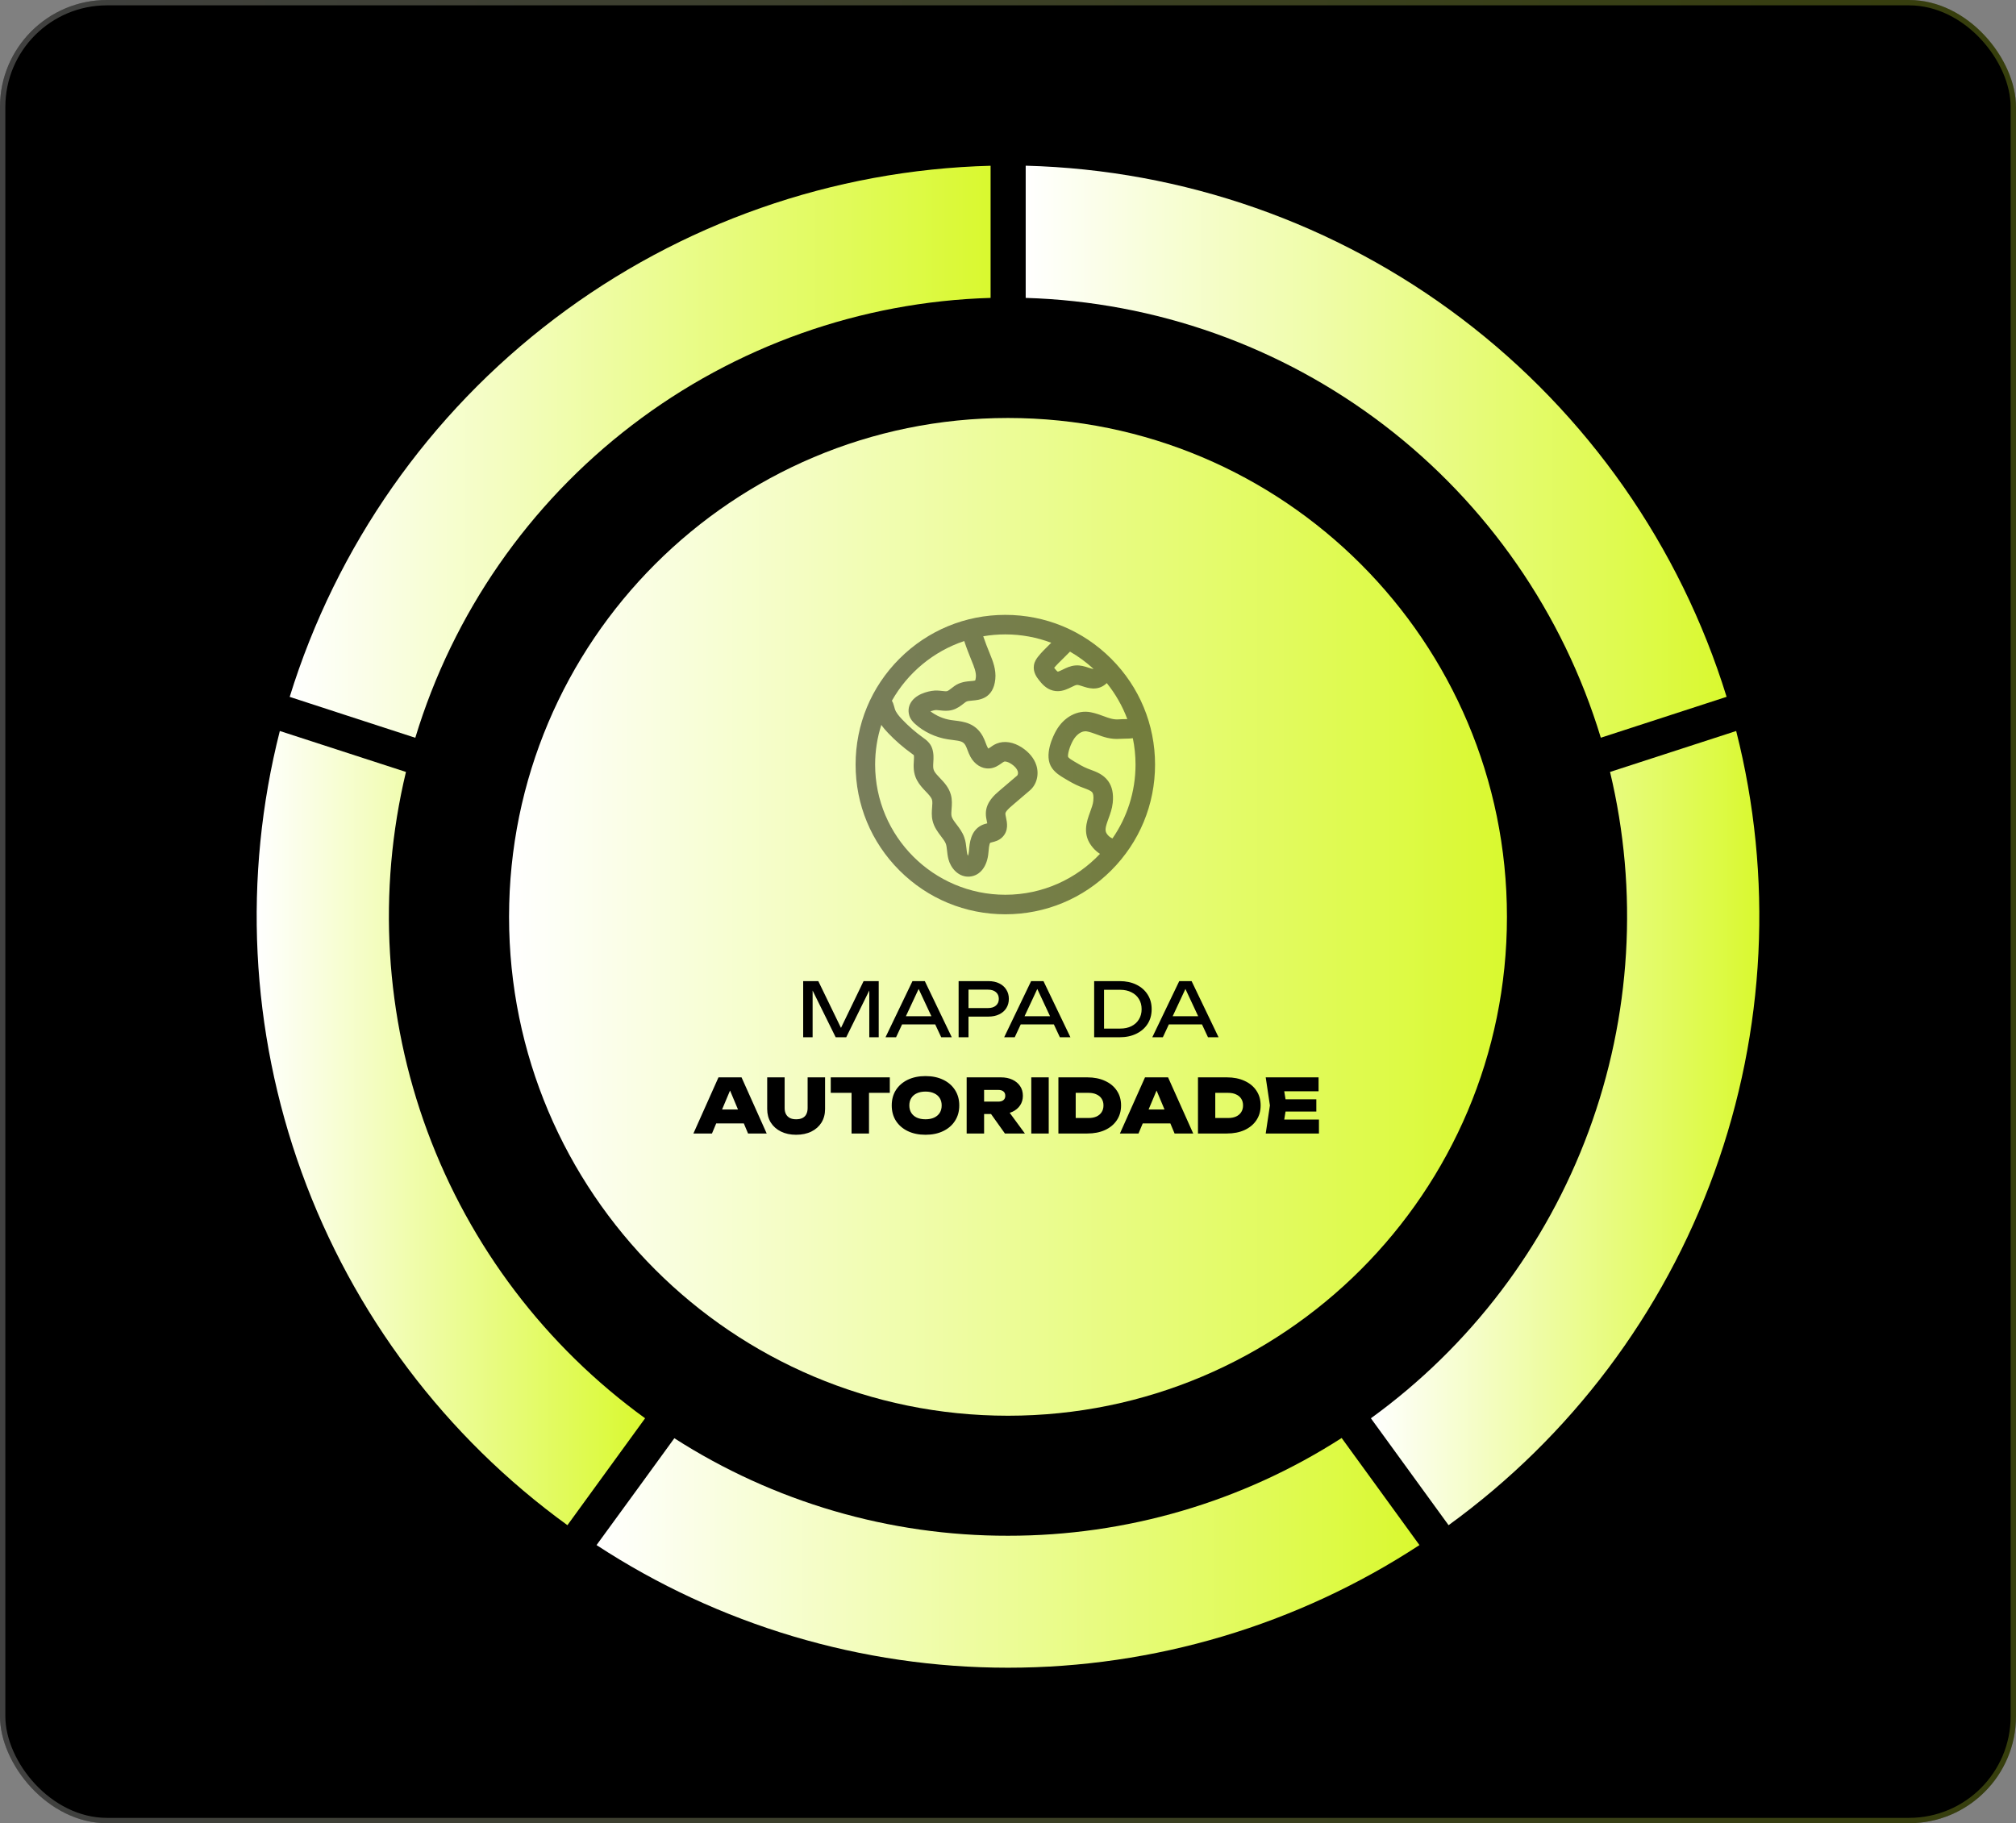 <svg xmlns="http://www.w3.org/2000/svg" width="377" height="341" viewBox="0 0 377 341" fill="none"><rect x="0" y="0" width="377" height="341" fill="#808080" stroke="none"/><rect width="377" height="341" rx="20" fill="black"></rect><rect x="0.5" y="0.5" width="376" height="340" rx="19.5" stroke="url(#paint0_linear_2005_323)" stroke-opacity="0.25"></rect><g clip-path="url(#clip0_2005_323)"><path d="M188.5 264.786C240.031 264.786 281.805 223.012 281.805 171.481C281.805 119.95 240.031 78.176 188.5 78.176C136.969 78.176 95.195 119.95 95.195 171.481C95.195 223.012 136.969 264.786 188.5 264.786Z" fill="url(#paint1_linear_2005_323)"></path><g clip-path="url(#clip1_2005_323)"><path d="M207.799 123.201C202.51 117.912 195.479 115 188 115C180.521 115 173.489 117.913 168.201 123.201C162.913 128.49 160 135.521 160 143C160 150.479 162.912 157.511 168.201 162.799C173.489 168.088 180.521 171 188 171C195.479 171 202.51 168.088 207.799 162.799C213.087 157.511 216 150.479 216 143C216 135.521 213.087 128.49 207.799 123.201ZM198.907 123.062C199.308 122.668 199.715 122.269 200.095 121.874C201.675 122.782 203.143 123.863 204.475 125.09C204.468 125.099 204.461 125.109 204.456 125.116C204.214 125.093 203.888 124.986 203.545 124.873C202.88 124.655 202.052 124.384 201.093 124.461C200.157 124.536 199.373 124.923 198.742 125.233C198.45 125.377 197.965 125.616 197.798 125.617C197.628 125.535 197.274 125.082 197.133 124.901C197.57 124.373 198.249 123.707 198.907 123.062ZM180.317 119.895C180.751 121.222 181.248 122.473 181.733 123.664C182.133 124.643 182.585 125.752 182.493 126.661C182.455 127.03 182.391 127.209 182.359 127.279C182.196 127.331 181.808 127.364 181.542 127.386C180.709 127.456 179.567 127.551 178.51 128.293C178.303 128.439 178.116 128.584 177.936 128.725C177.633 128.962 177.319 129.207 177.122 129.262C176.927 129.317 176.536 129.272 176.159 129.229C175.881 129.198 175.566 129.162 175.234 129.151C174.216 129.116 171.726 129.55 170.539 131.101C169.926 131.901 169.75 132.868 170.043 133.826C170.26 134.537 170.717 135.021 171.091 135.364C172.725 136.863 174.965 137.923 177.236 138.275C177.553 138.324 177.855 138.361 178.147 138.397C179.723 138.589 180.167 138.718 180.573 139.449C180.696 139.672 180.807 139.964 180.924 140.274C181.07 140.661 181.236 141.1 181.477 141.543C182.255 142.969 183.596 143.807 184.975 143.727C186.002 143.668 186.733 143.151 187.267 142.773C187.454 142.641 187.647 142.505 187.76 142.458C187.976 142.368 188.496 142.463 189.128 142.884C189.744 143.295 190.167 143.773 190.318 144.23C190.427 144.561 190.355 144.938 190.211 145.059L186.866 147.916C186.007 148.65 184.407 150.017 184.357 152.08C184.343 152.673 184.458 153.208 184.559 153.679C184.579 153.771 184.602 153.881 184.623 153.988C184.31 154.065 183.927 154.163 183.527 154.365C181.496 155.391 181.313 157.729 181.204 159.126C181.172 159.535 181.091 159.852 181.009 160.068C180.964 159.982 180.922 159.881 180.893 159.769C180.814 159.462 180.774 159.092 180.732 158.699C180.663 158.059 180.585 157.334 180.315 156.586C179.968 155.624 179.392 154.868 178.884 154.201C178.441 153.62 178.059 153.118 177.949 152.655C177.867 152.306 177.906 151.814 177.948 151.292C178.01 150.5 178.082 149.603 177.817 148.638C177.439 147.266 176.555 146.337 175.774 145.518C175.333 145.055 174.916 144.618 174.693 144.194C174.472 143.771 174.488 143.317 174.535 142.553C174.581 141.821 174.637 140.91 174.312 139.957C173.96 138.926 173.161 138.354 172.625 137.97C171.219 136.963 169.902 135.817 168.71 134.562C168.116 133.937 167.538 133.263 167.332 132.571C167.269 132.36 167.226 132.2 167.192 132.076C167.068 131.623 166.963 131.34 166.784 131.067C169.731 125.848 174.547 121.819 180.317 119.895ZM188 167.348C174.574 167.348 163.652 156.425 163.652 143C163.652 140.413 164.059 137.92 164.81 135.579C165.2 136.137 165.64 136.633 166.062 137.077C167.413 138.499 168.905 139.799 170.506 140.945C170.625 141.03 170.794 141.15 170.882 141.23C170.942 141.499 170.918 141.886 170.89 142.327C170.832 143.262 170.753 144.542 171.459 145.889C171.919 146.767 172.563 147.442 173.131 148.038C173.684 148.619 174.162 149.12 174.295 149.606C174.39 149.953 174.35 150.463 174.307 151.002C174.248 151.746 174.181 152.589 174.395 153.496C174.684 154.715 175.372 155.618 175.979 156.414C176.361 156.917 176.723 157.391 176.88 157.826C177.001 158.161 177.05 158.613 177.101 159.091C177.153 159.571 177.212 160.114 177.355 160.674C177.784 162.352 179.176 163.961 181.055 163.961C181.155 163.961 181.257 163.956 181.36 163.947C183.305 163.769 184.641 162.031 184.846 159.411C184.879 158.986 184.966 157.868 185.182 157.622C185.249 157.595 185.412 157.555 185.533 157.525C186.048 157.399 186.826 157.209 187.468 156.551C188.651 155.339 188.325 153.82 188.13 152.912C188.071 152.639 188.005 152.329 188.009 152.167C188.019 151.735 188.905 150.978 189.239 150.693L192.576 147.842C193.876 146.743 194.362 144.831 193.786 143.086C193.375 141.839 192.465 140.718 191.153 139.844C189.536 138.766 187.787 138.49 186.356 139.086C185.87 139.289 185.476 139.567 185.16 139.79C185.064 139.858 184.938 139.947 184.836 140.012C184.788 139.959 184.734 139.887 184.684 139.794C184.563 139.574 184.455 139.287 184.341 138.984C184.19 138.584 184.019 138.132 183.766 137.676C182.414 135.239 180.204 134.968 178.591 134.771C178.315 134.737 178.055 134.706 177.795 134.665C176.437 134.455 175.055 133.859 173.994 133.038C174.383 132.899 174.858 132.791 175.114 132.801C175.299 132.807 175.516 132.832 175.746 132.858C176.405 132.933 177.224 133.026 178.108 132.779C178.999 132.529 179.657 132.015 180.185 131.603C180.336 131.485 180.478 131.374 180.609 131.282C180.856 131.108 181.337 131.068 181.846 131.026C183.114 130.92 185.753 130.699 186.126 127.031C186.311 125.216 185.648 123.59 185.115 122.285C184.672 121.198 184.242 120.12 183.867 119.004C185.211 118.774 186.591 118.652 188 118.652C191.022 118.652 193.917 119.208 196.59 120.219C196.51 120.297 196.43 120.376 196.35 120.454C195.538 121.25 194.699 122.074 194.121 122.821C193.877 123.138 193.468 123.667 193.348 124.429C193.144 125.721 193.916 126.714 194.247 127.138C194.737 127.768 195.558 128.823 196.915 129.162C197.218 129.237 197.51 129.27 197.791 129.27C198.813 129.27 199.682 128.842 200.356 128.51C200.744 128.319 201.145 128.121 201.385 128.102C201.614 128.083 202.017 128.216 202.407 128.344C202.978 128.531 203.624 128.743 204.385 128.77C204.431 128.772 204.477 128.773 204.522 128.773C205.467 128.773 206.307 128.413 206.972 127.759C208.589 129.767 209.894 132.036 210.813 134.493C210.683 134.496 210.55 134.498 210.432 134.499C210.074 134.504 209.668 134.509 209.226 134.543C208.206 134.621 207.408 134.325 206.396 133.95C205.701 133.693 204.914 133.401 203.991 133.218C201.504 132.723 198.952 134.079 197.491 136.673C197.065 137.428 195.03 141.316 196.762 143.701C197.411 144.595 198.28 145.116 198.978 145.534C199.915 146.096 200.883 146.676 201.98 147.119C202.214 147.213 202.445 147.299 202.669 147.381C203.334 147.627 204.023 147.881 204.269 148.218C204.407 148.407 204.55 148.832 204.452 149.785C204.387 150.422 204.132 151.117 203.862 151.854C203.196 153.668 202.285 156.153 204.42 158.592C204.802 159.029 205.234 159.398 205.702 159.699C201.259 164.406 194.967 167.348 188 167.348ZM207.168 156.187C206.543 155.472 206.627 154.921 207.29 153.111C207.61 152.239 207.972 151.251 208.085 150.159C208.262 148.444 207.978 147.104 207.217 146.063C206.321 144.836 204.997 144.348 203.933 143.955C203.726 143.878 203.53 143.806 203.346 143.732C202.515 143.396 201.709 142.913 200.855 142.402C200.418 142.14 199.966 141.869 199.744 141.59C199.614 141.142 199.99 139.677 200.672 138.466C201.223 137.488 202.242 136.593 203.279 136.8C203.917 136.927 204.504 137.144 205.126 137.375C206.327 137.82 207.688 138.324 209.506 138.184C209.831 138.159 210.16 138.155 210.478 138.151C210.929 138.146 211.389 138.14 211.846 138.073C212.175 139.665 212.348 141.313 212.348 143C212.348 148.125 210.755 152.884 208.04 156.811C207.713 156.681 207.418 156.473 207.168 156.187Z" fill="black" fill-opacity="0.5"></path></g><path d="M164.324 183.5V194H162.56V184.06L163.134 184.088L158.248 194H156.274L151.388 184.102L151.962 184.074V194H150.198V183.5H153.026L157.73 193.202H156.806L161.496 183.5H164.324ZM168.073 191.592V190.066H175.409V191.592H168.073ZM172.945 183.5L177.985 194H176.011L171.433 184.2H172.147L167.569 194H165.595L170.635 183.5H172.945ZM184.823 183.5C185.607 183.5 186.283 183.64 186.853 183.92C187.431 184.2 187.875 184.592 188.183 185.096C188.5 185.591 188.659 186.165 188.659 186.818C188.659 187.471 188.5 188.05 188.183 188.554C187.875 189.049 187.431 189.436 186.853 189.716C186.283 189.996 185.607 190.136 184.823 190.136H180.105V188.54H184.753C185.387 188.54 185.882 188.386 186.237 188.078C186.601 187.77 186.783 187.35 186.783 186.818C186.783 186.286 186.601 185.866 186.237 185.558C185.882 185.25 185.387 185.096 184.753 185.096H180.287L181.113 184.172V194H179.265V183.5H184.823ZM190.262 191.592V190.066H197.598V191.592H190.262ZM195.134 183.5L200.174 194H198.2L193.622 184.2H194.336L189.758 194H187.784L192.824 183.5H195.134ZM209.358 183.5C210.553 183.5 211.598 183.719 212.494 184.158C213.4 184.597 214.104 185.213 214.608 186.006C215.112 186.79 215.364 187.705 215.364 188.75C215.364 189.795 215.112 190.715 214.608 191.508C214.104 192.292 213.4 192.903 212.494 193.342C211.598 193.781 210.553 194 209.358 194H204.612V183.5H209.358ZM206.46 193.356L205.438 192.376H209.484C210.287 192.376 210.987 192.227 211.584 191.928C212.191 191.62 212.658 191.195 212.984 190.654C213.32 190.103 213.488 189.469 213.488 188.75C213.488 188.022 213.32 187.387 212.984 186.846C212.658 186.305 212.191 185.885 211.584 185.586C210.987 185.278 210.287 185.124 209.484 185.124H205.438L206.46 184.144V193.356ZM217.962 191.592V190.066H225.298V191.592H217.962ZM222.834 183.5L227.874 194H225.9L221.322 184.2H222.036L217.458 194H215.484L220.524 183.5H222.834ZM132.861 210.11V207.506H140.057V210.11H132.861ZM138.671 201.5L143.375 212H139.889L136.081 202.914H136.963L133.141 212H129.669L134.359 201.5H138.671ZM146.731 207.24C146.731 207.679 146.81 208.052 146.969 208.36C147.128 208.668 147.366 208.911 147.683 209.088C148 209.256 148.397 209.34 148.873 209.34C149.368 209.34 149.774 209.256 150.091 209.088C150.408 208.92 150.642 208.682 150.791 208.374C150.95 208.057 151.029 207.679 151.029 207.24V201.5H154.291V207.422C154.291 208.383 154.067 209.228 153.619 209.956C153.171 210.675 152.541 211.235 151.729 211.636C150.917 212.037 149.965 212.238 148.873 212.238C147.8 212.238 146.857 212.037 146.045 211.636C145.233 211.235 144.598 210.675 144.141 209.956C143.693 209.228 143.469 208.383 143.469 207.422V201.5H146.731V207.24ZM159.244 202.914H162.506V212H159.244V202.914ZM155.352 201.5H166.398V204.398H155.352V201.5ZM173.073 212.238C171.813 212.238 170.707 212.009 169.755 211.552C168.812 211.095 168.075 210.455 167.543 209.634C167.02 208.813 166.759 207.851 166.759 206.75C166.759 205.649 167.02 204.687 167.543 203.866C168.075 203.045 168.812 202.405 169.755 201.948C170.707 201.491 171.813 201.262 173.073 201.262C174.333 201.262 175.434 201.491 176.377 201.948C177.329 202.405 178.066 203.045 178.589 203.866C179.121 204.687 179.387 205.649 179.387 206.75C179.387 207.851 179.121 208.813 178.589 209.634C178.066 210.455 177.329 211.095 176.377 211.552C175.434 212.009 174.333 212.238 173.073 212.238ZM173.073 209.34C173.698 209.34 174.235 209.237 174.683 209.032C175.14 208.817 175.49 208.519 175.733 208.136C175.976 207.744 176.097 207.282 176.097 206.75C176.097 206.218 175.976 205.761 175.733 205.378C175.49 204.986 175.14 204.687 174.683 204.482C174.235 204.267 173.698 204.16 173.073 204.16C172.448 204.16 171.906 204.267 171.449 204.482C171.001 204.687 170.656 204.986 170.413 205.378C170.17 205.761 170.049 206.218 170.049 206.75C170.049 207.282 170.17 207.744 170.413 208.136C170.656 208.519 171.001 208.817 171.449 209.032C171.906 209.237 172.448 209.34 173.073 209.34ZM183.023 206.036H186.691C187.102 206.036 187.419 205.943 187.643 205.756C187.877 205.569 187.993 205.299 187.993 204.944C187.993 204.589 187.877 204.319 187.643 204.132C187.419 203.945 187.102 203.852 186.691 203.852H182.561L184.031 202.34V212H180.769V201.5H187.181C187.993 201.5 188.707 201.645 189.323 201.934C189.939 202.223 190.42 202.625 190.765 203.138C191.111 203.651 191.283 204.253 191.283 204.944C191.283 205.616 191.111 206.213 190.765 206.736C190.42 207.249 189.939 207.651 189.323 207.94C188.707 208.22 187.993 208.36 187.181 208.36H183.023V206.036ZM184.423 207.086H188.049L191.661 212H187.923L184.423 207.086ZM192.855 201.5H196.117V212H192.855V201.5ZM203.331 201.5C204.591 201.5 205.693 201.719 206.635 202.158C207.587 202.587 208.325 203.194 208.847 203.978C209.379 204.762 209.645 205.686 209.645 206.75C209.645 207.805 209.379 208.729 208.847 209.522C208.325 210.306 207.587 210.917 206.635 211.356C205.693 211.785 204.591 212 203.331 212H197.927V201.5H203.331ZM201.161 210.586L199.663 209.102H203.583C204.153 209.102 204.643 209.009 205.053 208.822C205.473 208.626 205.795 208.351 206.019 207.996C206.243 207.641 206.355 207.226 206.355 206.75C206.355 206.265 206.243 205.849 206.019 205.504C205.795 205.149 205.473 204.879 205.053 204.692C204.643 204.496 204.153 204.398 203.583 204.398H199.663L201.161 202.914V210.586ZM212.623 210.11V207.506H219.819V210.11H212.623ZM218.433 201.5L223.137 212H219.651L215.843 202.914H216.725L212.903 212H209.431L214.121 201.5H218.433ZM229.431 201.5C230.691 201.5 231.792 201.719 232.735 202.158C233.687 202.587 234.424 203.194 234.947 203.978C235.479 204.762 235.745 205.686 235.745 206.75C235.745 207.805 235.479 208.729 234.947 209.522C234.424 210.306 233.687 210.917 232.735 211.356C231.792 211.785 230.691 212 229.431 212H224.027V201.5H229.431ZM227.261 210.586L225.763 209.102H229.683C230.252 209.102 230.742 209.009 231.153 208.822C231.573 208.626 231.895 208.351 232.119 207.996C232.343 207.641 232.455 207.226 232.455 206.75C232.455 206.265 232.343 205.849 232.119 205.504C231.895 205.149 231.573 204.879 231.153 204.692C230.742 204.496 230.252 204.398 229.683 204.398H225.763L227.261 202.914V210.586ZM246.158 205.602V207.898H238.36V205.602H246.158ZM240.586 206.75L239.928 210.81L238.654 209.396H246.648V212H236.694L237.478 206.75L236.694 201.5H246.578V204.104H238.654L239.928 202.69L240.586 206.75Z" fill="black"></path><path d="M188.5 287.232C166.382 287.271 144.721 280.939 126.105 268.995L119.726 277.772L111.556 288.979C134.428 303.944 161.168 311.915 188.5 311.915C215.833 311.915 242.572 303.944 265.444 288.979L257.275 277.728L250.895 268.951C232.284 280.911 210.623 287.258 188.5 287.232Z" fill="url(#paint2_linear_2005_323)"></path><path d="M185.245 55.717V31.002C155.753 31.771 127.245 41.77 103.732 59.589C80.22 77.409 62.887 102.153 54.173 130.339L65.023 133.876L77.662 137.988C84.712 114.731 98.89 94.277 118.195 79.514C137.499 64.752 160.954 56.427 185.245 55.717Z" fill="url(#paint3_linear_2005_323)"></path><path d="M106.11 285.258L120.637 265.263C102.056 251.801 87.889 233.128 79.927 211.609C71.966 190.089 70.57 166.692 75.916 144.378L52.329 136.719C45.396 164.017 46.816 192.767 56.404 219.249C65.992 245.731 83.308 268.726 106.11 285.258Z" fill="url(#paint4_linear_2005_323)"></path><path d="M256.363 265.263L270.89 285.258C293.692 268.726 311.008 245.731 320.596 219.249C330.184 192.767 331.604 164.017 324.671 136.719L301.084 144.378C306.43 166.692 305.033 190.089 297.072 211.609C289.111 233.128 274.943 251.801 256.363 265.263Z" fill="url(#paint5_linear_2005_323)"></path><path d="M191.809 55.717C216.093 56.433 239.54 64.759 258.837 79.519C278.135 94.279 292.309 114.727 299.359 137.977L322.881 130.329C314.167 102.142 296.834 77.398 273.322 59.579C249.809 41.759 221.301 31.761 191.809 30.991V55.717Z" fill="url(#paint6_linear_2005_323)"></path></g><defs><linearGradient id="paint0_linear_2005_323" x1="0" y1="170.5" x2="377" y2="170.5" gradientUnits="userSpaceOnUse"><stop stop-color="white"></stop><stop offset="1" stop-color="#D9F92F"></stop></linearGradient><linearGradient id="paint1_linear_2005_323" x1="95.195" y1="171.481" x2="281.805" y2="171.481" gradientUnits="userSpaceOnUse"><stop stop-color="white"></stop><stop offset="1" stop-color="#D9F92F"></stop></linearGradient><linearGradient id="paint2_linear_2005_323" x1="111.556" y1="290.433" x2="265.444" y2="290.433" gradientUnits="userSpaceOnUse"><stop stop-color="white"></stop><stop offset="1" stop-color="#D9F92F"></stop></linearGradient><linearGradient id="paint3_linear_2005_323" x1="54.173" y1="84.495" x2="185.245" y2="84.495" gradientUnits="userSpaceOnUse"><stop stop-color="white"></stop><stop offset="1" stop-color="#D9F92F"></stop></linearGradient><linearGradient id="paint4_linear_2005_323" x1="48" y1="210.988" x2="120.637" y2="210.988" gradientUnits="userSpaceOnUse"><stop stop-color="white"></stop><stop offset="1" stop-color="#D9F92F"></stop></linearGradient><linearGradient id="paint5_linear_2005_323" x1="256.363" y1="210.988" x2="329" y2="210.988" gradientUnits="userSpaceOnUse"><stop stop-color="white"></stop><stop offset="1" stop-color="#D9F92F"></stop></linearGradient><linearGradient id="paint6_linear_2005_323" x1="191.809" y1="84.484" x2="322.881" y2="84.484" gradientUnits="userSpaceOnUse"><stop stop-color="white"></stop><stop offset="1" stop-color="#D9F92F"></stop></linearGradient><clipPath id="clip0_2005_323"><rect width="281" height="280.957" fill="white" transform="translate(48 31.002)"></rect></clipPath><clipPath id="clip1_2005_323"><rect width="56" height="56" fill="white" transform="translate(160 115)"></rect></clipPath></defs></svg>